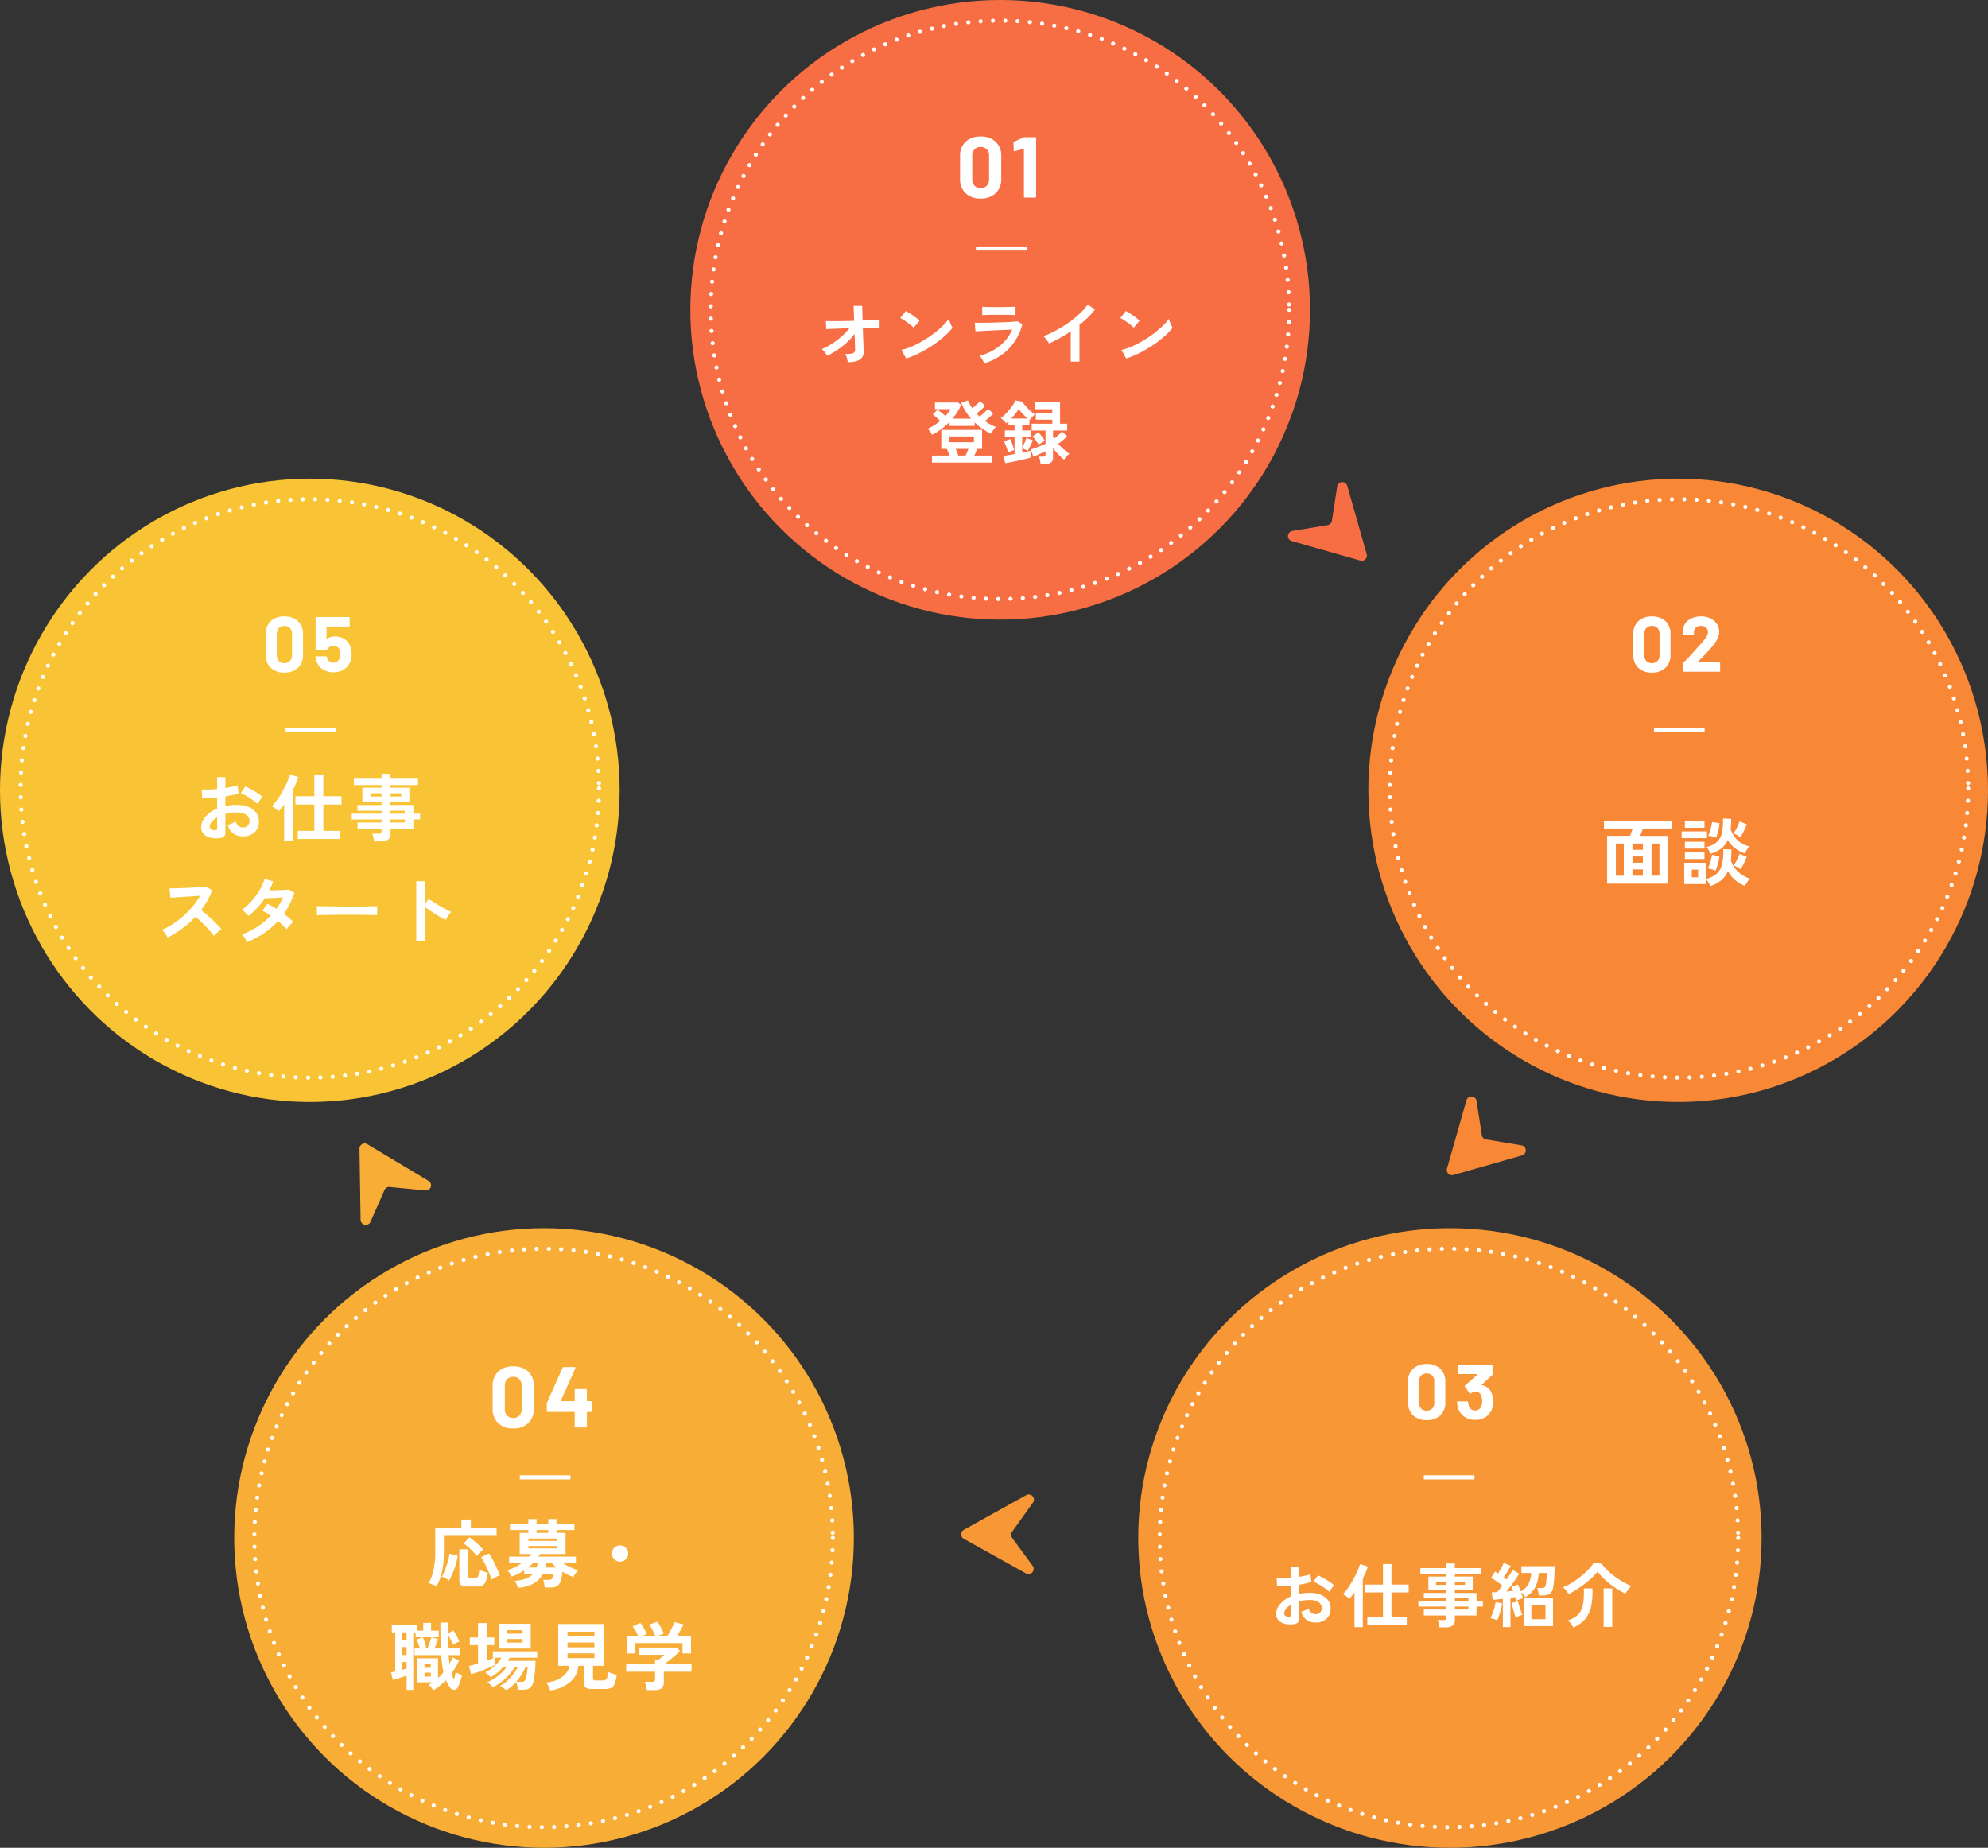 <svg xmlns="http://www.w3.org/2000/svg" width="483.799" height="449.687" viewBox="0 0 483.799 449.687">
  <rect x="0" y="0" width="483.799" height="449.687" fill="#333333" stroke="none"/>
  <g id="グループ_920" data-name="グループ 920" transform="translate(-697 -4026.879)">
    <ellipse id="楕円形_49" data-name="楕円形 49" cx="75.399" cy="75.851" rx="75.399" ry="75.851" transform="translate(1030 4143.364)" fill="#f88835"/>
    <ellipse id="楕円形_45" data-name="楕円形 45" cx="75.399" cy="75.851" rx="75.399" ry="75.851" transform="translate(697 4143.364)" fill="#f8c436"/>
    <ellipse id="楕円形_51" data-name="楕円形 51" cx="75.851" cy="75.399" rx="75.851" ry="75.399" transform="translate(974 4325.767)" fill="#f89736"/>
    <circle id="楕円形_52" data-name="楕円形 52" cx="75.399" cy="75.399" r="75.399" transform="translate(753.999 4325.767)" fill="#f8ad37"/>
    <path id="パス_7361" data-name="パス 7361" d="M-16.884.81V-10.818h5.58q.144-.4.324-.873t.306-.909h-6.984v-1.8H-1.224v1.8H-8.172q-.126.4-.324.882t-.378.9h6.84V.81Zm2.124-1.926h1.926v-7.83H-14.76Zm8.676,0h1.926v-7.83H-6.084Zm-4.644,0H-8.19V-2.664h-2.538Zm0-6.3H-8.19v-1.53h-2.538Zm0,3.132H-8.19V-5.8h-2.538ZM8.208,1.4a5.594,5.594,0,0,0-.45-.882,4.387,4.387,0,0,0-.63-.828A6.246,6.246,0,0,0,9.81-1.647a4.494,4.494,0,0,0,1.278-2.322,14.453,14.453,0,0,0,.288-3.609l1.98.09q0,.7-.027,1.35a10.867,10.867,0,0,1-.117,1.224,6.311,6.311,0,0,0,1.71,2.772A7.735,7.735,0,0,0,17.892-.4a5.438,5.438,0,0,0-.684.828,8.754,8.754,0,0,0-.576.918A7.768,7.768,0,0,1,12.51-2.232,6.042,6.042,0,0,1,10.89-.027,7.887,7.887,0,0,1,8.208,1.4ZM8.3-6.462a7.3,7.3,0,0,0-.441-.846,4.034,4.034,0,0,0-.6-.792A5.552,5.552,0,0,0,9.873-9.378a4.305,4.305,0,0,0,1.188-2.259A14.66,14.66,0,0,0,11.3-15.03l2,.072q0,.684-.036,1.3t-.108,1.179a6.159,6.159,0,0,0,4.59,4.23,6.407,6.407,0,0,0-.639.819,8.2,8.2,0,0,0-.531.891,9.338,9.338,0,0,1-2.385-1.305,6.772,6.772,0,0,1-1.719-1.989,5.421,5.421,0,0,1-1.566,2.07A7.7,7.7,0,0,1,8.3-6.462ZM1.872.918V-4.266h5.22V.918ZM1.242-10.26V-11.9H7.416v1.638Zm.792-2.52v-1.692H6.8v1.692Zm0,7.6V-6.84H6.8v1.656Zm0-2.538V-9.378H6.8v1.656ZM9.612-10.35a8.464,8.464,0,0,0-.954-.315,5.714,5.714,0,0,0-.936-.189,6.922,6.922,0,0,0,.4-1.044q.189-.612.333-1.233t.2-1.035l1.818.252a10.853,10.853,0,0,1-.162,1.116q-.126.666-.315,1.323A10.065,10.065,0,0,1,9.612-10.35ZM9.486-2.34q-.4-.162-.945-.333A6.147,6.147,0,0,0,7.614-2.9a6.746,6.746,0,0,0,.441-1.044q.207-.612.36-1.224T8.64-6.192l1.8.324a7.766,7.766,0,0,1-.189,1.107Q10.1-4.1,9.9-3.456A8.882,8.882,0,0,1,9.486-2.34Zm6.03-8.154a5.638,5.638,0,0,0-.81-.522,6.628,6.628,0,0,0-.864-.414,6.377,6.377,0,0,0,.594-.891q.288-.513.522-1.044t.378-.963l1.746.684a9.68,9.68,0,0,1-.4,1.026q-.261.576-.567,1.134T15.516-10.494ZM15.552-2.7a6.126,6.126,0,0,0-.81-.531,6.132,6.132,0,0,0-.864-.423A7.465,7.465,0,0,0,14.724-5a11.783,11.783,0,0,0,.612-1.422l1.746.684A13.074,13.074,0,0,1,16.425-4.2,11.854,11.854,0,0,1,15.552-2.7ZM3.708-.738H5.256V-2.61H3.708Z" transform="translate(1105 4241.118)" fill="#fff"/>
    <path id="パス_7362" data-name="パス 7362" d="M-38.165.527a5.81,5.81,0,0,1-2.227-.11A3.025,3.025,0,0,1-41.9-.459a2.218,2.218,0,0,1-.544-1.53,3.677,3.677,0,0,1,.978-2.372,7.035,7.035,0,0,1,2.694-1.9V-8.823q-.935.068-1.811.1t-1.624,0l-.1-1.955a12.266,12.266,0,0,0,1.581.043q.935-.025,1.955-.128V-13.5l1.887.017v2.5q.85-.136,1.59-.3a8.165,8.165,0,0,0,1.215-.349l.2,1.87a10.209,10.209,0,0,1-1.377.391q-.782.17-1.632.306v2.227a10.5,10.5,0,0,1,1.241-.2,12.831,12.831,0,0,1,1.343-.068,6.923,6.923,0,0,1,2.779.5,4.055,4.055,0,0,1,1.743,1.343,3.2,3.2,0,0,1,.6,1.9A3.368,3.368,0,0,1-30.175-.8a3.663,3.663,0,0,1-2.669.918,3.621,3.621,0,0,1-2.2-.654,3.618,3.618,0,0,1-1.284-1.947,8.867,8.867,0,0,0,.952-.365,5.578,5.578,0,0,0,.884-.467A1.665,1.665,0,0,0-32.861-1.9a1.455,1.455,0,0,0,1.139-.434,1.552,1.552,0,0,0,.391-1.079A1.663,1.663,0,0,0-32.079-4.8a3.764,3.764,0,0,0-2.244-.553,9.428,9.428,0,0,0-2.567.34V-.782a1.288,1.288,0,0,1-.289.927A1.63,1.63,0,0,1-38.165.527Zm8.653-7.871a8.2,8.2,0,0,0-1.1-.893q-.7-.484-1.428-.918a8.764,8.764,0,0,0-1.309-.655l1.071-1.53a10.9,10.9,0,0,1,1.343.646q.731.408,1.428.867a10.158,10.158,0,0,1,1.173.884q-.17.187-.417.51t-.459.629Q-29.427-7.5-29.512-7.344Zm-9.877,6.069a.872.872,0,0,0,.467-.068.325.325,0,0,0,.145-.306v-2.6a4.819,4.819,0,0,0-1.241,1.037,1.774,1.774,0,0,0-.459,1.122.682.682,0,0,0,.289.595A1.453,1.453,0,0,0-39.389-1.275ZM-20.247.731v-1.87h3.808V-7.191h-4.335V-9.1h4.335v-5h2.074v5h4.182v1.9h-4.182v6.052h3.723V.731Zm-3.128.51V-7.208q-.323.459-.646.859t-.629.722a4.658,4.658,0,0,0-.74-.646,6.851,6.851,0,0,0-.825-.527,7.4,7.4,0,0,0,.969-1.088q.51-.68,1.02-1.513t.952-1.7q.442-.867.765-1.649a9.476,9.476,0,0,0,.459-1.343l1.921.578a11.738,11.738,0,0,1-.51,1.445q-.323.765-.714,1.547V1.241ZM-2.7,1.292A5.79,5.79,0,0,0-2.864.357a5.142,5.142,0,0,0-.28-.85h1.5a.9.9,0,0,0,.51-.11.53.53,0,0,0,.153-.451v-.527H-6.494V-3.043H-.986v-.714H-7.837V-5.083H-.986v-.68H-6.511V-7.072H-.986v-.663h-4.4V-11.05h4.4v-.612H-7.344v-1.462H-.986v-1.122h2.04v1.122H7.4v1.462H1.054v.612H5.406v3.315H1.054v.663h5.27v1.989H7.871v1.326H6.324v2.176H1.054V-.493A1.632,1.632,0,0,1,.519.867,2.585,2.585,0,0,1-1.1,1.292ZM1.054-3.043h3.3v-.714h-3.3Zm0-2.04h3.3v-.68h-3.3ZM-3.519-9.027H-.986v-.731H-3.519Zm4.573,0H3.536v-.731H1.054ZM12.733,1.241v-6.9L11.39-5.5q-.646.077-1.122.111L10.03-7.225q.561,0,1.292-.051.289-.306.62-.714t.672-.884q-.578-.442-1.351-.977t-1.4-.892l.952-1.53q.17.1.357.221t.408.255q.238-.391.51-.867t.5-.935q.229-.459.348-.765l1.734.68q-.374.68-.842,1.454t-.892,1.368q.2.136.382.272l.332.255q.459-.7.841-1.3t.6-1.012l1.632.85q-.34.595-.858,1.351T14.765-8.9q-.586.791-1.13,1.488.442-.034.841-.077l.74-.076a7.584,7.584,0,0,0-.374-.952l1.547-.612a15.833,15.833,0,0,1,.7,1.666,4.552,4.552,0,0,0,1.87-1.776,6.725,6.725,0,0,0,.68-2.694h-2.4v-1.649h8.109q0,.85-.051,1.853t-.127,1.9a12.321,12.321,0,0,1-.2,1.453,2.2,2.2,0,0,1-.85,1.522,3.219,3.219,0,0,1-1.734.4h-.9a4.929,4.929,0,0,0-.085-.6q-.068-.348-.145-.68a3.446,3.446,0,0,0-.161-.535h.969a1.353,1.353,0,0,0,.816-.179,1.037,1.037,0,0,0,.306-.637q.068-.34.119-.833t.085-1.028q.034-.536.034-.977H21.454a8.336,8.336,0,0,1-.833,3.459,6.122,6.122,0,0,1-2.38,2.389q-.17-.238-.484-.6a4.115,4.115,0,0,0-.6-.587q.153.408.28.8t.2.7a5.97,5.97,0,0,0-.892.263,6.927,6.927,0,0,0-.825.349q-.034-.187-.094-.425t-.127-.493q-.238.034-.519.085t-.587.085V1.241ZM17.85,1V-5.814h7.089V1ZM19.669-.68H23.1V-4.131H19.669Zm-8.313.238a7.818,7.818,0,0,0-.816-.281,6.781,6.781,0,0,0-.816-.2,8.412,8.412,0,0,0,.51-1.147q.255-.688.451-1.437a11.912,11.912,0,0,0,.28-1.36l1.6.323a13.059,13.059,0,0,1-.28,1.386q-.2.774-.434,1.5A8.394,8.394,0,0,1,11.356-.442Zm4.5-.629q-.136-.374-.331-1.029t-.382-1.36q-.187-.706-.289-1.181l1.547-.408q.1.408.3,1.054t.408,1.267q.212.621.383.995a4.966,4.966,0,0,0-.833.281Q16.2-1.258,15.861-1.071ZM28.713-6.8a3.512,3.512,0,0,0-.349-.569,7.176,7.176,0,0,0-.5-.612,3.358,3.358,0,0,0-.51-.467,13.811,13.811,0,0,0,2.184-1.1,19.034,19.034,0,0,0,2.168-1.539,20.613,20.613,0,0,0,1.87-1.726,9.643,9.643,0,0,0,1.292-1.641l1.9.272a11.905,11.905,0,0,0,1.394,1.589,17.571,17.571,0,0,0,1.827,1.539,20.887,20.887,0,0,0,2.04,1.326,13.6,13.6,0,0,0,2.014.952,4.087,4.087,0,0,0-.544.544,8.771,8.771,0,0,0-.535.7,4.4,4.4,0,0,0-.366.612,14.557,14.557,0,0,1-1.861-.986,21.369,21.369,0,0,1-1.887-1.317,19.4,19.4,0,0,1-1.717-1.5,12.308,12.308,0,0,1-1.352-1.564,10.436,10.436,0,0,1-1.351,1.5,23.553,23.553,0,0,1-1.845,1.556q-1,.765-2.014,1.4A16.384,16.384,0,0,1,28.713-6.8Zm1.156,8.143a5.464,5.464,0,0,0-.544-.893,4.876,4.876,0,0,0-.748-.842,6.7,6.7,0,0,0,2.066-1.054A4.039,4.039,0,0,0,31.841-3a7.094,7.094,0,0,0,.527-2.2,24.543,24.543,0,0,0,.068-2.975h2.091a16.82,16.82,0,0,1-.348,4.556A6.921,6.921,0,0,1,32.674-.6,7.955,7.955,0,0,1,29.869,1.343Zm7.395-.153V-8.177h2.091V1.19Z" transform="translate(1050.001 4421.618)" fill="#fff"/>
    <path id="パス_7363" data-name="パス 7363" d="M-25.776,1.134a4.191,4.191,0,0,0-.612-.3q-.378-.153-.729-.288a3.094,3.094,0,0,0-.567-.171,10.88,10.88,0,0,0,1.2-3.24,20.937,20.937,0,0,0,.405-4.356v-5.85h6.372V-15.1h2.3v2.034h6.264v1.944H-23.976v3.942a22.21,22.21,0,0,1-.468,4.824A11.406,11.406,0,0,1-25.776,1.134Zm7.506.054a2.619,2.619,0,0,1-1.5-.324,1.273,1.273,0,0,1-.441-1.1V-7.866h2.124v6.534q0,.486.576.486h1.026a1,1,0,0,0,.63-.171,1.09,1.09,0,0,0,.324-.612,8.835,8.835,0,0,0,.18-1.233,4.549,4.549,0,0,0,.612.261q.378.135.774.261t.684.2a8.831,8.831,0,0,1-.5,2.088,1.846,1.846,0,0,1-.819.981,3.108,3.108,0,0,1-1.4.261ZM-12.384-.5q-.306-.936-.738-1.962t-.909-1.944a13.393,13.393,0,0,0-.909-1.53l1.926-.918a13.472,13.472,0,0,1,.72,1.161q.378.675.738,1.422t.666,1.467q.306.72.5,1.314a6.717,6.717,0,0,0-.99.432Q-11.97-.756-12.384-.5ZM-22.7-.252a4.891,4.891,0,0,0-.873-.567,5.258,5.258,0,0,0-.891-.387A10.462,10.462,0,0,0-23.67-2.88q.378-.99.666-2.034a13.889,13.889,0,0,0,.4-1.872l2,.522a15.964,15.964,0,0,1-.459,2.043A21.127,21.127,0,0,1-21.807-2.1,15.156,15.156,0,0,1-22.7-.252ZM-16-6.21a10.011,10.011,0,0,0-.882-1.062q-.54-.576-1.143-1.116a10.311,10.311,0,0,0-1.143-.9l1.422-1.494q.5.36,1.107.864t1.2,1.062A14.354,14.354,0,0,1-14.4-7.776a6.286,6.286,0,0,0-.576.477q-.324.3-.6.585A3.753,3.753,0,0,0-16-6.21ZM-5.976,1.512A5.317,5.317,0,0,0-6.282.666a6.108,6.108,0,0,0-.45-.846A9.734,9.734,0,0,0-3.924-.756,4.244,4.244,0,0,0-2.25-1.908H-4.428v-.828a16.676,16.676,0,0,1-1.494.864,10.279,10.279,0,0,1-1.566.648,3.443,3.443,0,0,0-.288-.522q-.2-.306-.414-.594a4.209,4.209,0,0,0-.36-.432,10.672,10.672,0,0,0,1.818-.7A11.3,11.3,0,0,0-4.986-4.536H-8.1v-1.53h4.842A4.117,4.117,0,0,0-3-6.39q.117-.162.243-.324H-5.526v-5.148H-3.42v-.684H-7.9v-1.566H-3.42v-1.1h2v1.1H1.44v-1.1h2v1.1H7.794v1.566H3.438v.684h2.2v5.148H-.594a2.185,2.185,0,0,1-.18.324q-.108.162-.2.324H8.154v1.53H4.932A16.2,16.2,0,0,0,6.813-3.483a11.851,11.851,0,0,0,1.9.729,6.938,6.938,0,0,0-.657.792,4.165,4.165,0,0,0-.513.864,12.885,12.885,0,0,1-1.287-.558Q5.562-2,4.878-2.412A10.527,10.527,0,0,1,4.383.018a1.98,1.98,0,0,1-.891,1.125,3.4,3.4,0,0,1-1.548.3H.558Q.54,1.206.486.846T.36.126A2.263,2.263,0,0,0,.2-.414H1.44A1.569,1.569,0,0,0,2.1-.522a.748.748,0,0,0,.351-.432,4.05,4.05,0,0,0,.2-.954H.144A5.755,5.755,0,0,1-2.079.423,8.976,8.976,0,0,1-5.976,1.512ZM-3.4-8.082H3.51v-.576H-3.4Zm0-1.818H3.51v-.576H-3.4ZM.72-3.42H3.438a8.043,8.043,0,0,1-1.17-1.116H.918q-.036.288-.081.567A5.574,5.574,0,0,1,.72-3.42Zm-2.142-8.442H1.44v-.684H-1.422ZM-3.474-3.42h2.052q.09-.252.162-.54t.126-.576h-1.1q-.288.288-.594.567T-3.474-3.42ZM18.9-4.86a1.911,1.911,0,0,1-1.4-.576,1.911,1.911,0,0,1-.576-1.4,1.911,1.911,0,0,1,.576-1.4,1.911,1.911,0,0,1,1.4-.576,1.911,1.911,0,0,1,1.4.576,1.911,1.911,0,0,1,.576,1.4,1.911,1.911,0,0,1-.576,1.4A1.911,1.911,0,0,1,18.9-4.86ZM-26.568,26.458a6.258,6.258,0,0,0-.5-.711,3.535,3.535,0,0,0-.612-.621q.252-.144.486-.3t.468-.315h-3.726v-5.85H-25.4V23.47q.36-.324.7-.675t.648-.711a18.627,18.627,0,0,1-.351-1.935q-.135-1.035-.225-2.241h-6.5V16.27h1.3q-.126-.45-.342-1.089t-.414-1.089l1.494-.522a10.12,10.12,0,0,1,.45,1.152q.234.7.36,1.206l-1.134.342h1.44q.162-.378.36-.9t.36-1.026q.162-.5.234-.792h-3.834V12.364h-.576V26.35h-1.62V22.894q-.486.162-1.089.369t-1.2.387q-.594.18-1.044.288l-.468-1.818q.2-.036.477-.1t.567-.135V12.364h-.846v-1.71h6.066v1.278H-29v-1.89h1.908v1.89h1.872v1.62h-1.728l1.566.45q-.144.432-.387,1.08t-.495,1.188h1.548q-.072-1.386-.09-2.943t-.018-3.357H-23q-.018.63-.027,1.305t.009,1.359l1.35-.738a12.269,12.269,0,0,1,.792,1.3,14.54,14.54,0,0,1,.666,1.4,4.608,4.608,0,0,0-.756.342q-.468.252-.774.45-.216-.54-.567-1.233a13.879,13.879,0,0,0-.711-1.251q0,.828.027,1.674t.063,1.692h2.808v1.638h-2.7q.036.558.1,1.071T-22.59,20q.216-.4.4-.783a5.77,5.77,0,0,0,.315-.783l1.6.756a14.718,14.718,0,0,1-.828,1.62q-.468.792-1.008,1.53.144.432.279.792a4.262,4.262,0,0,0,.315.666,6.517,6.517,0,0,0,.234-.864q.09-.45.162-.864a5.265,5.265,0,0,0,.522.261q.306.135.6.243t.441.144q-.09.45-.252,1t-.351,1.053a6.659,6.659,0,0,1-.387.864,1.059,1.059,0,0,1-.981.693,1.4,1.4,0,0,1-1.071-.711q-.234-.378-.459-.783a7.474,7.474,0,0,1-.405-.855A13.75,13.75,0,0,1-26.568,26.458Zm-7.614-8.586h1.134V15.946h-1.134Zm0-3.654h1.134V12.364h-1.134Zm0,7.29q.306-.09.594-.162t.54-.144v-1.62h-1.134Zm5.49,1.62h1.53v-.954h-1.53Zm0-2.16h1.53V20.05h-1.53ZM-8.82,26.422a4.149,4.149,0,0,0-.414-.342q-.288-.216-.594-.414a2.679,2.679,0,0,0-.5-.27,7.268,7.268,0,0,0,1.719-1.188,12.911,12.911,0,0,0,1.557-1.683,8.538,8.538,0,0,0,1.062-1.719h-.774a11.724,11.724,0,0,1-1.413,1.935,13.141,13.141,0,0,1-1.872,1.737A9.667,9.667,0,0,1-12.132,25.7a3.556,3.556,0,0,0-.342-.414q-.234-.252-.486-.486a2,2,0,0,0-.432-.324,9.3,9.3,0,0,0,1.692-.891A12.812,12.812,0,0,0-10,22.264a8.434,8.434,0,0,0,1.287-1.458h-.846a13.115,13.115,0,0,1-1.467,1.422A9.08,9.08,0,0,1-12.6,23.29a4.217,4.217,0,0,0-.6-.63,4.839,4.839,0,0,0-.729-.558,8.909,8.909,0,0,0,1.521-.936A10.936,10.936,0,0,0-11,19.9,7.65,7.65,0,0,0-9.954,18.52h-1.692v1.818q-.432.234-1.161.549t-1.557.639q-.828.324-1.62.594t-1.368.432l-.522-2.034q.468-.09,1.035-.234t1.179-.324v-4.5h-2V13.606h2V10.1h2.088v3.51h1.854V15.46h-1.854v3.8l.99-.378a7.651,7.651,0,0,0,.81-.36h-.288V16.99h10.8v1.53H-7.974q-.09.18-.2.378t-.234.4h6.732q0,.522-.036,1.26t-.117,1.539q-.081.8-.2,1.512a6.1,6.1,0,0,1-.3,1.179,2.2,2.2,0,0,1-.846,1.2,2.883,2.883,0,0,1-1.512.333H-5.94a6.819,6.819,0,0,0-.162-.972,3.743,3.743,0,0,0-.306-.882,12.121,12.121,0,0,1-1.17,1.125A6.739,6.739,0,0,1-8.82,26.422Zm-1.836-10.116v-6.03h7.812v6.03Zm4.284,8.1h1.26a1.353,1.353,0,0,0,.63-.117.9.9,0,0,0,.36-.513,5.182,5.182,0,0,0,.243-.855q.117-.549.189-1.134t.09-.981h-.54a11.275,11.275,0,0,1-.945,1.854A13.945,13.945,0,0,1-6.372,24.406Zm-2.3-9.558h3.852v-.864H-8.676Zm0-2.178h3.852v-.846H-8.676ZM1.908,26.494a6.078,6.078,0,0,0-.423-1.017,5.644,5.644,0,0,0-.567-.927,7.769,7.769,0,0,0,2.736-.666,5.828,5.828,0,0,0,1.971-1.431A3.767,3.767,0,0,0,6.552,20.5h-2.7V10.33h11.07V20.5h-2.61v3.06a.484.484,0,0,0,.135.4.908.908,0,0,0,.531.108h1.674a1.309,1.309,0,0,0,.747-.18,1.125,1.125,0,0,0,.4-.63A6.716,6.716,0,0,0,16,21.976a6.4,6.4,0,0,0,1,.414q.639.216,1.089.342a9.372,9.372,0,0,1-.531,2.16,1.8,1.8,0,0,1-.855.99,3.5,3.5,0,0,1-1.458.252H12.114a2.761,2.761,0,0,1-1.593-.342,1.322,1.322,0,0,1-.459-1.134V20.5H8.748a5.768,5.768,0,0,1-1.854,3.825A9.428,9.428,0,0,1,1.908,26.494ZM6.12,18.628h6.534v-1.17H6.12ZM6.12,16h6.534V14.83H6.12Zm0-2.646h6.534v-1.17H6.12ZM25.4,26.422a7.587,7.587,0,0,0-.18-1.053,7.011,7.011,0,0,0-.288-.981h1.8a.907.907,0,0,0,.522-.117.562.562,0,0,0,.162-.477V21.94h-7.02V20.1h7.02V19.042h.81q.27-.2.711-.549t.8-.675H23.6V16.054h9.09l.81.828q-.342.342-.846.792t-1.062.918q-.558.468-1.071.864t-.873.648h6.642V21.94H29.556v2.61q0,1.872-2.268,1.872Zm-4.86-8.946V13.228H23.31a13.094,13.094,0,0,0-.639-1.251,6.953,6.953,0,0,0-.729-1.071L23.8,10.06a6.5,6.5,0,0,1,.585.8q.315.5.6,1.008a6.885,6.885,0,0,1,.432.891l-1.1.468H27.45a9.448,9.448,0,0,0-.387-.927q-.243-.513-.513-1a6.2,6.2,0,0,0-.54-.828l1.926-.7a5.619,5.619,0,0,1,.585.837q.315.531.594,1.089a6.867,6.867,0,0,1,.405.954l-1.44.576h2.358q.306-.486.639-1.107t.63-1.233q.3-.612.477-1.026l2.16.558q-.306.648-.738,1.422t-.81,1.386h3.366v4.248h-2.07v-2.52H22.572v2.52Z" transform="translate(829 4411.782)" fill="#fff"/>
    <path id="パス_7359" data-name="パス 7359" d="M-21.51.558A6.152,6.152,0,0,1-23.868.441a3.2,3.2,0,0,1-1.6-.927,2.349,2.349,0,0,1-.576-1.62,3.893,3.893,0,0,1,1.035-2.511,7.448,7.448,0,0,1,2.853-2.007V-9.342q-.99.072-1.917.108t-1.719,0L-25.9-11.3a12.987,12.987,0,0,0,1.674.045q.99-.027,2.07-.135v-2.9l2,.018v2.646q.9-.144,1.683-.315a8.645,8.645,0,0,0,1.287-.369l.216,1.98a10.81,10.81,0,0,1-1.458.414q-.828.18-1.728.324v2.358a11.117,11.117,0,0,1,1.314-.216,13.586,13.586,0,0,1,1.422-.072,7.33,7.33,0,0,1,2.943.531,4.293,4.293,0,0,1,1.845,1.422,3.393,3.393,0,0,1,.63,2.007A3.566,3.566,0,0,1-13.05-.846a3.878,3.878,0,0,1-2.826.972,3.834,3.834,0,0,1-2.331-.693,3.831,3.831,0,0,1-1.359-2.061,9.389,9.389,0,0,0,1.008-.387,5.905,5.905,0,0,0,.936-.5,1.763,1.763,0,0,0,1.728,1.494,1.541,1.541,0,0,0,1.206-.459,1.643,1.643,0,0,0,.414-1.143,1.761,1.761,0,0,0-.792-1.467,3.985,3.985,0,0,0-2.376-.585,9.982,9.982,0,0,0-2.718.36V-.828a1.363,1.363,0,0,1-.306.981A1.725,1.725,0,0,1-21.51.558Zm9.162-8.334a8.685,8.685,0,0,0-1.17-.945q-.738-.513-1.512-.972a9.28,9.28,0,0,0-1.386-.693l1.134-1.62a11.542,11.542,0,0,1,1.422.684q.774.432,1.512.918a10.755,10.755,0,0,1,1.242.936q-.18.2-.441.54t-.486.666Q-12.258-7.938-12.348-7.776ZM-22.806-1.35a.923.923,0,0,0,.5-.072.344.344,0,0,0,.153-.324V-4.5a5.1,5.1,0,0,0-1.314,1.1,1.879,1.879,0,0,0-.486,1.188.723.723,0,0,0,.306.63A1.539,1.539,0,0,0-22.806-1.35ZM-2.538.774v-1.98H1.494V-7.614H-3.1V-9.63h4.59v-5.292h2.2V-9.63H8.118v2.016H3.69v6.408H7.632V.774Zm-3.312.54V-7.632q-.342.486-.684.909t-.666.765a4.932,4.932,0,0,0-.783-.684A7.255,7.255,0,0,0-8.856-7.2,7.836,7.836,0,0,0-7.83-8.352q.54-.72,1.08-1.6t1.008-1.8q.468-.918.81-1.746a10.033,10.033,0,0,0,.486-1.422l2.034.612a12.429,12.429,0,0,1-.54,1.53q-.342.81-.756,1.638V1.314Zm21.888.054a6.13,6.13,0,0,0-.171-.99,5.444,5.444,0,0,0-.3-.9h1.584a.948.948,0,0,0,.54-.117.562.562,0,0,0,.162-.477v-.558H12.024V-3.222h5.832v-.756H10.6v-1.4h7.254V-6.1h-5.85V-7.488h5.85v-.7H13.194V-11.7h4.662v-.648H11.124V-13.9h6.732v-1.188h2.16V-13.9H26.73v1.548H20.016v.648h4.608v3.51H20.016v.7H25.6v2.106h1.638v1.4H25.6v2.3h-5.58V-.522a1.728,1.728,0,0,1-.567,1.44,2.737,2.737,0,0,1-1.719.45Zm3.978-4.59h3.492v-.756H20.016Zm0-2.16h3.492V-6.1H20.016ZM15.174-9.558h2.682v-.774H15.174Zm4.842,0h2.628v-.774H20.016Zm-54.2,34.306q-.234-.4-.621-.954a4.29,4.29,0,0,0-.783-.882,18.757,18.757,0,0,0,2.7-1.476A21.316,21.316,0,0,0-30.3,19.447a21.709,21.709,0,0,0,2.25-2.34A16.253,16.253,0,0,0-26.334,14.6q-.882.054-1.935.126t-2.088.135q-1.035.063-1.872.126l-1.287.1-.252-2.286q.45,0,1.35-.018t2.016-.063q1.116-.045,2.223-.1t2-.135q.891-.081,1.323-.153l1.458.936a14.877,14.877,0,0,1-1.116,2.475,19.149,19.149,0,0,1-1.548,2.331q.63.486,1.341,1.1t1.4,1.26q.684.648,1.26,1.242t.954,1.062a7.229,7.229,0,0,0-.954.747q-.5.459-.882.873a14.078,14.078,0,0,0-.882-1.107q-.54-.621-1.161-1.26t-1.251-1.242q-.63-.6-1.188-1.071a23.9,23.9,0,0,1-3.24,2.9A23.647,23.647,0,0,1-34.182,24.748Zm19.3,1.134a9.841,9.841,0,0,0-.576-1.053,4.234,4.234,0,0,0-.648-.837,18.169,18.169,0,0,0,3.789-1.89A18.151,18.151,0,0,0-9.09,19.42q-.54-.36-1.062-.666a10.165,10.165,0,0,0-1.008-.522l1.242-1.656a18.726,18.726,0,0,1,2.2,1.206q.468-.666.882-1.359a11.6,11.6,0,0,0,.72-1.413q-.756.036-1.629.081t-1.629.072q-.756.027-1.188.045A18.53,18.53,0,0,1-12.348,17.5a16.306,16.306,0,0,1-2.2,2.007,10.381,10.381,0,0,0-.756-.828,3.919,3.919,0,0,0-.828-.666,14.343,14.343,0,0,0,2.367-2.142,16.359,16.359,0,0,0,1.926-2.646A13.124,13.124,0,0,0-10.6,10.474l2.07.648q-.2.558-.432,1.107t-.5,1.071q.792-.018,1.719-.045t1.737-.072q.81-.045,1.242-.1l1.4.756a19.358,19.358,0,0,1-1.116,2.727,20.846,20.846,0,0,1-1.44,2.439q.684.5,1.287,1.017a9.758,9.758,0,0,1,1,.963,4.345,4.345,0,0,0-.567.5q-.315.324-.594.666a6.734,6.734,0,0,0-.441.594,19.137,19.137,0,0,0-2.106-2A18.478,18.478,0,0,1-10.755,23.7,22.326,22.326,0,0,1-14.886,25.882ZM2.106,19.33q.018-.252.018-.684v-.864q0-.432-.018-.684.342.018,1.215.036t2.088.036q1.215.018,2.6.027t2.772.009q1.386,0,2.619-.018t2.133-.036q.9-.018,1.278-.054-.018.234-.027.666t0,.873q.009.441.009.675-.45-.018-1.323-.036t-2.034-.036q-1.161-.018-2.466-.018H8.334Q7,19.222,5.8,19.24t-2.169.036Q2.664,19.294,2.106,19.33ZM26.3,25.558V11.05h2.2V16.5l.81-1.152q.432.306,1.143.765t1.521.936q.81.477,1.566.873a12.146,12.146,0,0,0,1.278.594,4.31,4.31,0,0,0-.495.567,8.82,8.82,0,0,0-.513.756q-.234.387-.378.657-.432-.234-1.071-.6T31,19.078q-.711-.45-1.368-.891t-1.143-.8v8.172Z" transform="translate(772.001 4230.282)" fill="#fff"/>
    <circle id="楕円形_47" data-name="楕円形 47" cx="75.399" cy="75.399" r="75.399" transform="translate(865 4026.879)" fill="#f76e44"/>
    <path id="パス_7360" data-name="パス 7360" d="M-36.686.391A9.967,9.967,0,0,0-36.9-.6a4.136,4.136,0,0,0-.383-.978,9.83,9.83,0,0,0,1.487-.085A1.072,1.072,0,0,0-35.088-2a1.117,1.117,0,0,0,.187-.688q0-.153-.025-.7t-.043-1.352q-.017-.807-.051-1.742a15.285,15.285,0,0,1-1.921,2.125,18.755,18.755,0,0,1-2.312,1.819,19.53,19.53,0,0,1-2.482,1.411,4.665,4.665,0,0,0-.561-.9,4,4,0,0,0-.714-.731,14.612,14.612,0,0,0,2.389-1.258,20.059,20.059,0,0,0,2.389-1.793,14.33,14.33,0,0,0,1.938-2.032q-1.343.034-2.55.085l-2.031.085q-.825.034-1.046.068l-.119-1.972q.51.017,1.581.017T-38-9.58q1.394-.025,2.856-.059l-.119-3.638h2.074l.119,3.57q1.36-.051,2.457-.111t1.674-.11v1.972q-.17-.017-.756-.017t-1.445.008q-.858.009-1.878.043.034.952.06,1.861t.059,1.675q.034.765.051,1.275t.017.646a2.364,2.364,0,0,1-.859,2.244A5.614,5.614,0,0,1-36.686.391Zm14.212-.867L-23.63-2.567a13.061,13.061,0,0,0,2.542-.842,25.547,25.547,0,0,0,2.678-1.377,26.94,26.94,0,0,0,2.55-1.7A24.4,24.4,0,0,0-13.677-8.33a13.17,13.17,0,0,0,1.59-1.785,5.874,5.874,0,0,0,.229.714q.162.425.349.825a6.474,6.474,0,0,0,.323.621,15.975,15.975,0,0,1-2.083,2.168,26.563,26.563,0,0,1-2.762,2.108,30.112,30.112,0,0,1-3.162,1.845A22.865,22.865,0,0,1-22.474-.476Zm1.819-7.5a6.1,6.1,0,0,0-.621-.561q-.4-.323-.884-.68t-.944-.654a6.191,6.191,0,0,0-.8-.451l1.36-1.717q.34.187.8.476t.944.629q.484.34.91.671a7.525,7.525,0,0,1,.68.587ZM-3.468.7q-.1-.238-.28-.578t-.4-.68a4.231,4.231,0,0,0-.425-.561A13.715,13.715,0,0,0,.357-3.6,10.2,10.2,0,0,0,3.332-7.514q-.85.034-1.929.085l-2.193.1q-1.114.051-2.108.1t-1.717.094q-.722.043-.994.076L-5.78-9.18q.442.017,1.258.017t1.836-.017q1.02-.017,2.108-.051t2.117-.076q1.028-.043,1.845-.1T4.641-9.52l1.156.7A13.27,13.27,0,0,1,2.652-3,14.321,14.321,0,0,1-3.468.7Zm-.493-11.73v-2.04q.646.051,1.683.068t2.4.017q1.309,0,2.346-.034t1.666-.051v2.04q-.646-.051-1.623-.068T.119-11.118q-.765,0-1.556.009t-1.462.025Q-3.57-11.067-3.961-11.033ZM17.578.272V-7.089q-1.292.884-2.644,1.641a29.389,29.389,0,0,1-2.643,1.318,5.962,5.962,0,0,0-.374-.6q-.238-.34-.5-.663A2.9,2.9,0,0,0,10.9-5.9a22.286,22.286,0,0,0,3.06-1.377,29.665,29.665,0,0,0,3.052-1.887A25.627,25.627,0,0,0,19.7-11.339,13.6,13.6,0,0,0,21.692-13.6l1.768,1.207a17.276,17.276,0,0,1-1.691,1.913A27.118,27.118,0,0,1,19.7-8.653V.272Zm13.5-.748L29.92-2.567a13.061,13.061,0,0,0,2.542-.842,25.547,25.547,0,0,0,2.677-1.377,26.94,26.94,0,0,0,2.55-1.7A24.4,24.4,0,0,0,39.874-8.33a13.17,13.17,0,0,0,1.59-1.785,5.874,5.874,0,0,0,.229.714q.162.425.348.825a6.474,6.474,0,0,0,.323.621,15.975,15.975,0,0,1-2.083,2.168,26.563,26.563,0,0,1-2.763,2.108,30.112,30.112,0,0,1-3.162,1.845A22.865,22.865,0,0,1,31.076-.476Zm1.819-7.5a6.1,6.1,0,0,0-.62-.561q-.4-.323-.884-.68t-.944-.654a6.191,6.191,0,0,0-.8-.451l1.36-1.717q.34.187.8.476t.943.629q.485.34.91.671a7.524,7.524,0,0,1,.68.587ZM-16.2,24.85v-1.7h4.284q-.136-.425-.331-.884t-.349-.748h-1.326V16.911H-4v4.607H-5.219q-.119.374-.306.808t-.374.824h4.267v1.7Zm.034-6.766a8.352,8.352,0,0,0-.493-.774,3.43,3.43,0,0,0-.595-.671,13.911,13.911,0,0,0,1.59-.859,13.748,13.748,0,0,0,1.453-1.045q-.391-.408-.9-.867a7.626,7.626,0,0,0-.9-.714L-14.841,12q.408.272.952.705t.969.825q.391-.425.714-.85a6.5,6.5,0,0,0,.544-.833H-15.47V10.23h5.627l.731.6a11.712,11.712,0,0,1-.91,1.725A16.225,16.225,0,0,1-11.2,14.174h4.522a13.583,13.583,0,0,1-2.38-3.842l1.6-.629a11.127,11.127,0,0,0,1.071,1.921q.323-.255.688-.57t.7-.629a7.079,7.079,0,0,0,.518-.535l1.241,1.139q-.255.272-.629.629t-.765.688q-.391.331-.714.569.357.374.731.731a8.953,8.953,0,0,0,.74-.587q.4-.348.765-.7t.569-.587L-1.292,12.9q-.238.255-.587.6t-.723.663q-.374.323-.7.578A10.283,10.283,0,0,0-.612,16.18a4.026,4.026,0,0,0-.688.8,5.858,5.858,0,0,0-.5.85,14.52,14.52,0,0,1-4.012-2.754v.85h-6.1v-.969A15.626,15.626,0,0,1-16.167,18.084Zm4.233,1.819h5.95V18.492h-5.95Zm2.142,3.247h1.751a8.519,8.519,0,0,0,.374-.782q.187-.442.34-.85h-3.111A10.12,10.12,0,0,1-9.792,23.15Zm20.026,2.057a9.418,9.418,0,0,0-.144-.935,4.246,4.246,0,0,0-.247-.867h1a.784.784,0,0,0,.459-.1.514.514,0,0,0,.136-.425v-.8q-.425.221-.977.476t-1.08.484q-.527.23-.918.383l-.595-1.785q.476-.136,1.139-.374t1.318-.51q.655-.272,1.113-.493v-3.2H8.075V15.4H13.09v-.986H9.078V12.8H13.09v-.935H8.942V10.2h6.035v5.2h1.734v1.666H13.26v1.53q.068.1.136.212t.136.212q.34-.255.723-.587t.714-.646a5.97,5.97,0,0,0,.484-.5l1.207,1.19a10.244,10.244,0,0,1-.977.909q-.621.519-1.164.91a16.487,16.487,0,0,0,1.343,1.326,13.072,13.072,0,0,0,1.377,1.071,5.4,5.4,0,0,0-.442.417q-.255.264-.484.544a3.263,3.263,0,0,0-.349.5,11.756,11.756,0,0,1-1.351-1.233A16.16,16.16,0,0,1,13.26,21.3v2.295a1.489,1.489,0,0,1-.476,1.233,2.313,2.313,0,0,1-1.462.383ZM1.649,25l-.527-1.768q.408-.034,1.165-.162t1.623-.281V18.577H1.547V17.03H3.91V15.755h-1.5V14.8q-.136.136-.289.264t-.289.247a4.854,4.854,0,0,0-.612-.705A5.472,5.472,0,0,0,.51,14a5.863,5.863,0,0,0,1.071-.859,15.442,15.442,0,0,0,1.08-1.181,13.412,13.412,0,0,0,.909-1.233A6.709,6.709,0,0,0,4.131,9.72l1.649.306a5.475,5.475,0,0,0,.544.748q.357.425.8.884t.892.85a9.126,9.126,0,0,0,.825.646,7.619,7.619,0,0,0-.68.655,5.85,5.85,0,0,0-.6.722l-.051-.051v1.275H5.763V17.03H7.871v1.547H5.763V21.3q.17-.323.374-.774t.382-.91a5.908,5.908,0,0,0,.247-.748l1.581.544q-.085.255-.306.74t-.476.994q-.255.51-.442.833-.255-.136-.646-.306a5.015,5.015,0,0,0-.714-.255v1.02l1.173-.247q.527-.11.85-.212V23.66q-.408.119-1.19.315t-1.7.391q-.918.2-1.785.366T1.649,25Zm.68-2.584q-.1-.391-.272-.91t-.365-1.02q-.2-.5-.365-.842l1.547-.51a8.413,8.413,0,0,1,.357.85q.187.51.349,1a7.472,7.472,0,0,1,.23.833,7.022,7.022,0,0,0-.782.281Q2.6,22.283,2.329,22.419Zm7.463-1.9q-.289-.493-.714-1.079a8.034,8.034,0,0,0-.8-.961l1.411-1q.391.408.825.96a10.61,10.61,0,0,1,.722,1.028q-.136.085-.433.3t-.587.425Q9.928,20.4,9.792,20.515ZM3.077,14.14H7.089q-.561-.493-1.139-1.1a10.584,10.584,0,0,1-1.02-1.233,11.039,11.039,0,0,1-.816,1.139Q3.621,13.562,3.077,14.14Z" transform="translate(940 4114.603)" fill="#fff"/>
    <g id="楕円形_48" data-name="楕円形 48" transform="translate(869.47 4031.394)" fill="none" stroke="#fff" stroke-linecap="round" stroke-width="1" stroke-dasharray="0 3">
      <circle cx="70.884" cy="70.884" r="70.884" stroke="none"/>
      <circle cx="70.884" cy="70.884" r="70.384" fill="none"/>
    </g>
    <g id="楕円形_50" data-name="楕円形 50" transform="translate(1034.716 4147.879)" fill="none" stroke="#fff" stroke-linecap="round" stroke-width="1" stroke-dasharray="0 3">
      <circle cx="70.884" cy="70.884" r="70.884" stroke="none"/>
      <circle cx="70.884" cy="70.884" r="70.384" fill="none"/>
    </g>
    <g id="楕円形_46" data-name="楕円形 46" transform="translate(701.515 4147.879)" fill="none" stroke="#fff" stroke-linecap="round" stroke-width="1" stroke-dasharray="0 3">
      <circle cx="70.884" cy="70.884" r="70.884" stroke="none"/>
      <circle cx="70.884" cy="70.884" r="70.384" fill="none"/>
    </g>
    <g id="楕円形_53" data-name="楕円形 53" transform="translate(758.403 4330.282)" fill="none" stroke="#fff" stroke-linecap="round" stroke-width="1" stroke-dasharray="0 3">
      <circle cx="70.884" cy="70.884" r="70.884" stroke="none"/>
      <circle cx="70.884" cy="70.884" r="70.384" fill="none"/>
    </g>
    <g id="楕円形_54" data-name="楕円形 54" transform="translate(978.731 4330.282)" fill="none" stroke="#fff" stroke-linecap="round" stroke-width="1" stroke-dasharray="0 3">
      <circle cx="70.884" cy="70.884" r="70.884" stroke="none"/>
      <circle cx="70.884" cy="70.884" r="70.384" fill="none"/>
    </g>
    <path id="パス_6259" data-name="パス 6259" d="M2.029,17.37l6.86-5.027a1.258,1.258,0,0,1,1.354,0l7.278,5.2a1.262,1.262,0,0,0,1.675-1.766L10.761.609A1.262,1.262,0,0,0,8.566.671L.155,15.771a1.262,1.262,0,0,0,1.874,1.6" transform="translate(1036.129 4156.144) rotate(135)" fill="#f76e44"/>
    <path id="パス_6261" data-name="パス 6261" d="M2.029.333,8.889,5.36a1.258,1.258,0,0,0,1.354,0l7.278-5.2A1.262,1.262,0,0,1,19.2,1.922L10.763,17.1a1.262,1.262,0,0,1-2.2-.063L.155,1.932A1.262,1.262,0,0,1,2.029.333" transform="translate(1055.139 4293.14) rotate(45)" fill="#f88835"/>
    <path id="パス_6262" data-name="パス 6262" d="M2.029,17.372l6.861-5.028a1.258,1.258,0,0,1,1.354,0l7.278,5.2A1.262,1.262,0,0,0,19.2,15.782L10.764.608a1.262,1.262,0,0,0-2.2.063L.155,15.774a1.262,1.262,0,0,0,1.874,1.6" transform="translate(930.921 4409.956) rotate(-90)" fill="#f89736"/>
    <path id="パス_6260" data-name="パス 6260" d="M2.029,17.372l6.861-5.028a1.258,1.258,0,0,1,1.354,0l7.278,5.2A1.262,1.262,0,0,0,19.2,15.782L10.764.608a1.262,1.262,0,0,0-2.2.063L.155,15.774a1.262,1.262,0,0,0,1.874,1.6" transform="translate(776.734 4310.176) rotate(-30)" fill="#f8ad37"/>
    <g id="グループ_895" data-name="グループ 895" transform="translate(929.97 4053.969)">
      <path id="パス_7357" data-name="パス 7357" d="M-4.357.231A5.053,5.053,0,0,1-8.011-1.061,4.649,4.649,0,0,1-9.355-4.578v-5.544a4.56,4.56,0,0,1,1.344-3.465,5.078,5.078,0,0,1,3.654-1.281A5.115,5.115,0,0,1-.693-13.587,4.542,4.542,0,0,1,.661-10.122v5.544A4.63,4.63,0,0,1-.693-1.061,5.09,5.09,0,0,1-4.357.231Zm0-2.541a1.988,1.988,0,0,0,1.5-.577A2.131,2.131,0,0,0-2.3-4.431v-5.775a2.131,2.131,0,0,0-.556-1.544,1.988,1.988,0,0,0-1.5-.577,1.961,1.961,0,0,0-1.481.577,2.131,2.131,0,0,0-.556,1.544v5.775a2.131,2.131,0,0,0,.556,1.544A1.961,1.961,0,0,0-4.357-2.31ZM6.037-14.637a.625.625,0,0,1,.315-.063H8.894a.243.243,0,0,1,.179.074.243.243,0,0,1,.073.178v14.2a.243.243,0,0,1-.073.179A.243.243,0,0,1,8.894,0H6.437a.243.243,0,0,1-.179-.073.243.243,0,0,1-.074-.179V-11.76a.121.121,0,0,0-.042-.084.069.069,0,0,0-.084-.021L3.979-11.3l-.084.021q-.189,0-.189-.231l-.063-1.806a.3.3,0,0,1,.189-.294Z" transform="translate(10.03 21)" fill="#fff"/>
      <line id="線_51" data-name="線 51" x2="12.331" transform="translate(4.53 33.394)" fill="none" stroke="#fff" stroke-width="1"/>
    </g>
    <g id="グループ_896" data-name="グループ 896" transform="translate(1093.41 4171.355)">
      <path id="パス_7366" data-name="パス 7366" d="M-6,.209A4.572,4.572,0,0,1-9.31-.96a4.206,4.206,0,0,1-1.216-3.183V-9.158A4.126,4.126,0,0,1-9.31-12.293,4.594,4.594,0,0,1-6-13.452a4.628,4.628,0,0,1,3.315,1.159A4.109,4.109,0,0,1-1.463-9.158v5.016A4.189,4.189,0,0,1-2.688-.96,4.606,4.606,0,0,1-6,.209Zm0-2.3a1.8,1.8,0,0,0,1.359-.522,1.928,1.928,0,0,0,.5-1.4V-9.234a1.928,1.928,0,0,0-.5-1.4A1.8,1.8,0,0,0-6-11.153a1.774,1.774,0,0,0-1.34.522,1.928,1.928,0,0,0-.5,1.4v5.225a1.928,1.928,0,0,0,.5,1.4A1.774,1.774,0,0,0-6-2.09ZM5.187-2.413a.062.062,0,0,0-.019.076.077.077,0,0,0,.076.038h5.149a.22.22,0,0,1,.161.066.22.22,0,0,1,.067.161V-.228a.22.22,0,0,1-.067.161A.22.22,0,0,1,10.393,0H1.843a.22.22,0,0,1-.162-.067.22.22,0,0,1-.066-.161V-1.976a.387.387,0,0,1,.114-.285q.931-.912,1.9-1.985T4.845-5.586q.532-.627,1.083-1.2Q7.657-8.7,7.657-9.633a1.4,1.4,0,0,0-.475-1.093,1.776,1.776,0,0,0-1.235-.427,1.776,1.776,0,0,0-1.235.427A1.447,1.447,0,0,0,4.237-9.6v.475a.22.22,0,0,1-.066.162.22.22,0,0,1-.162.066H1.767a.22.22,0,0,1-.162-.066.22.22,0,0,1-.066-.162v-.893a3.266,3.266,0,0,1,.646-1.814,3.748,3.748,0,0,1,1.568-1.207,5.534,5.534,0,0,1,2.194-.418,5.146,5.146,0,0,1,2.347.5A3.8,3.8,0,0,1,9.833-11.59a3.478,3.478,0,0,1,.542,1.9,3.778,3.778,0,0,1-.4,1.634,9.035,9.035,0,0,1-1.2,1.805q-.589.741-1.273,1.463T5.472-2.7Z" transform="translate(11.59 19)" fill="#fff"/>
      <line id="線_51-2" data-name="線 51" x2="12.331" transform="translate(6.09 33.152)" fill="none" stroke="#fff" stroke-width="1"/>
    </g>
    <g id="グループ_894" data-name="グループ 894" transform="translate(760.207 4171.355)">
      <path id="パス_7358" data-name="パス 7358" d="M-5.8.209A4.572,4.572,0,0,1-9.11-.96a4.206,4.206,0,0,1-1.216-3.183V-9.158A4.126,4.126,0,0,1-9.11-12.293,4.594,4.594,0,0,1-5.8-13.452a4.628,4.628,0,0,1,3.315,1.159A4.109,4.109,0,0,1-1.263-9.158v5.016A4.189,4.189,0,0,1-2.489-.96,4.606,4.606,0,0,1-5.8.209Zm0-2.3a1.8,1.8,0,0,0,1.359-.522,1.928,1.928,0,0,0,.5-1.4V-9.234a1.928,1.928,0,0,0-.5-1.4A1.8,1.8,0,0,0-5.8-11.153a1.774,1.774,0,0,0-1.34.522,1.928,1.928,0,0,0-.5,1.4v5.225a1.928,1.928,0,0,0,.5,1.4A1.774,1.774,0,0,0-5.8-2.09ZM10.289-6.061a6.154,6.154,0,0,1,.285,1.8,4.775,4.775,0,0,1-.3,1.748A3.755,3.755,0,0,1,8.731-.58,4.653,4.653,0,0,1,6.147.133,4.631,4.631,0,0,1,3.61-.561,3.781,3.781,0,0,1,2.062-2.451,5.513,5.513,0,0,1,1.777-3.5v-.038q0-.209.228-.209H4.3a.244.244,0,0,1,.247.209.675.675,0,0,0,.057.19,1.043,1.043,0,0,1,.057.133,1.6,1.6,0,0,0,.57.76,1.518,1.518,0,0,0,.893.266,1.56,1.56,0,0,0,.931-.285,1.657,1.657,0,0,0,.589-.8,2.214,2.214,0,0,0,.19-.988,2.694,2.694,0,0,0-.171-.988A1.277,1.277,0,0,0,7.135-6,1.639,1.639,0,0,0,6.2-6.27a2.042,2.042,0,0,0-.988.247,1.246,1.246,0,0,0-.608.646.238.238,0,0,1-.247.19H2.024a.22.22,0,0,1-.162-.067A.22.22,0,0,1,1.8-5.415v-7.657a.22.22,0,0,1,.066-.161.22.22,0,0,1,.162-.067H9.871a.22.22,0,0,1,.161.067.22.22,0,0,1,.067.161v1.843a.22.22,0,0,1-.067.161A.22.22,0,0,1,9.871-11H4.57a.084.084,0,0,0-.095.1L4.456-8.094q0,.133.114.057a3.567,3.567,0,0,1,1.976-.551,4.055,4.055,0,0,1,2.328.674A3.643,3.643,0,0,1,10.289-6.061Z" transform="translate(11.792 19)" fill="#fff"/>
      <line id="線_51-3" data-name="線 51" x2="12.331" transform="translate(6.294 33.152)" fill="none" stroke="#fff" stroke-width="1"/>
    </g>
    <g id="グループ_897" data-name="グループ 897" transform="translate(1037.649 4353.278)">
      <path id="パス_7365" data-name="パス 7365" d="M-5.814.209A4.572,4.572,0,0,1-9.12-.96a4.206,4.206,0,0,1-1.216-3.183V-9.158A4.126,4.126,0,0,1-9.12-12.293a4.594,4.594,0,0,1,3.306-1.159A4.628,4.628,0,0,1-2.5-12.293,4.109,4.109,0,0,1-1.273-9.158v5.016A4.189,4.189,0,0,1-2.5-.96,4.606,4.606,0,0,1-5.814.209Zm0-2.3a1.8,1.8,0,0,0,1.359-.522,1.928,1.928,0,0,0,.5-1.4V-9.234a1.928,1.928,0,0,0-.5-1.4,1.8,1.8,0,0,0-1.359-.522,1.774,1.774,0,0,0-1.34.522,1.928,1.928,0,0,0-.5,1.4v5.225a1.928,1.928,0,0,0,.5,1.4A1.774,1.774,0,0,0-5.814-2.09ZM10.013-6.346a5.011,5.011,0,0,1,.38,2.014,5.169,5.169,0,0,1-.342,1.9,3.753,3.753,0,0,1-1.53,1.9A4.619,4.619,0,0,1,5.985.152,4.494,4.494,0,0,1,3.448-.57,4.017,4.017,0,0,1,1.881-2.527a5.409,5.409,0,0,1-.3-1.6A.2.2,0,0,1,1.8-4.351H4.047a.2.2,0,0,1,.228.228,3.528,3.528,0,0,0,.209.931,1.522,1.522,0,0,0,.56.77,1.554,1.554,0,0,0,.921.276,1.459,1.459,0,0,0,1.463-.931A3.116,3.116,0,0,0,7.7-4.408,3.271,3.271,0,0,0,7.41-5.871a1.507,1.507,0,0,0-1.463-.893.918.918,0,0,0-.437.123,5.713,5.713,0,0,0-.551.352.253.253,0,0,1-.152.057.183.183,0,0,1-.171-.114L3.515-7.923a.234.234,0,0,1-.038-.133.258.258,0,0,1,.076-.19l3.021-2.641a.079.079,0,0,0,.029-.076Q6.593-11,6.536-11H2.071a.22.22,0,0,1-.161-.066.22.22,0,0,1-.066-.161v-1.843a.22.22,0,0,1,.066-.161.22.22,0,0,1,.161-.067H9.994a.22.22,0,0,1,.161.067.22.22,0,0,1,.066.161v2.09a.4.4,0,0,1-.133.285L7.6-8.417a.079.079,0,0,0-.029.076q.009.038.086.038A3.1,3.1,0,0,1,10.013-6.346Z" transform="translate(12.351 19)" fill="#fff"/>
      <line id="線_51-4" data-name="線 51" x2="12.331" transform="translate(5.851 33.14)" fill="none" stroke="#fff" stroke-width="1"/>
    </g>
    <g id="グループ_898" data-name="グループ 898" transform="translate(815.688 4353.278)">
      <path id="パス_7364" data-name="パス 7364" d="M-7.109.231a5.053,5.053,0,0,1-3.654-1.292,4.649,4.649,0,0,1-1.344-3.518v-5.544a4.56,4.56,0,0,1,1.344-3.465,5.078,5.078,0,0,1,3.654-1.281,5.115,5.115,0,0,1,3.665,1.281A4.542,4.542,0,0,1-2.09-10.122v5.544A4.63,4.63,0,0,1-3.444-1.061,5.09,5.09,0,0,1-7.109.231Zm0-2.541a1.988,1.988,0,0,0,1.5-.577,2.131,2.131,0,0,0,.556-1.544v-5.775a2.131,2.131,0,0,0-.556-1.544,1.988,1.988,0,0,0-1.5-.577,1.961,1.961,0,0,0-1.48.577,2.131,2.131,0,0,0-.557,1.544v5.775a2.131,2.131,0,0,0,.557,1.544A1.961,1.961,0,0,0-7.109-2.31Zm18.942-4.1a.243.243,0,0,1,.179.073.243.243,0,0,1,.073.179v2.121a.243.243,0,0,1-.073.178.243.243,0,0,1-.179.073h-.9a.093.093,0,0,0-.105.105V-.252a.243.243,0,0,1-.073.179A.243.243,0,0,1,10.573,0H8.116a.243.243,0,0,1-.179-.073.243.243,0,0,1-.073-.179V-3.675A.093.093,0,0,0,7.76-3.78H1.312a.243.243,0,0,1-.179-.073.243.243,0,0,1-.073-.178v-1.68a1.036,1.036,0,0,1,.063-.315L4.9-14.511A.3.3,0,0,1,5.2-14.7H7.822a.231.231,0,0,1,.2.074.226.226,0,0,1-.01.22L4.5-6.531a.089.089,0,0,0,0,.084.067.067,0,0,0,.063.042H7.76a.093.093,0,0,0,.105-.105v-2.6a.243.243,0,0,1,.073-.179.243.243,0,0,1,.179-.073h2.457a.243.243,0,0,1,.179.073.243.243,0,0,1,.073.179v2.6a.093.093,0,0,0,.105.105Z" transform="translate(13.313 21)" fill="#fff"/>
      <line id="線_51-5" data-name="線 51" x2="12.331" transform="translate(7.811 33.14)" fill="none" stroke="#fff" stroke-width="1"/>
    </g>
  </g>
</svg>
